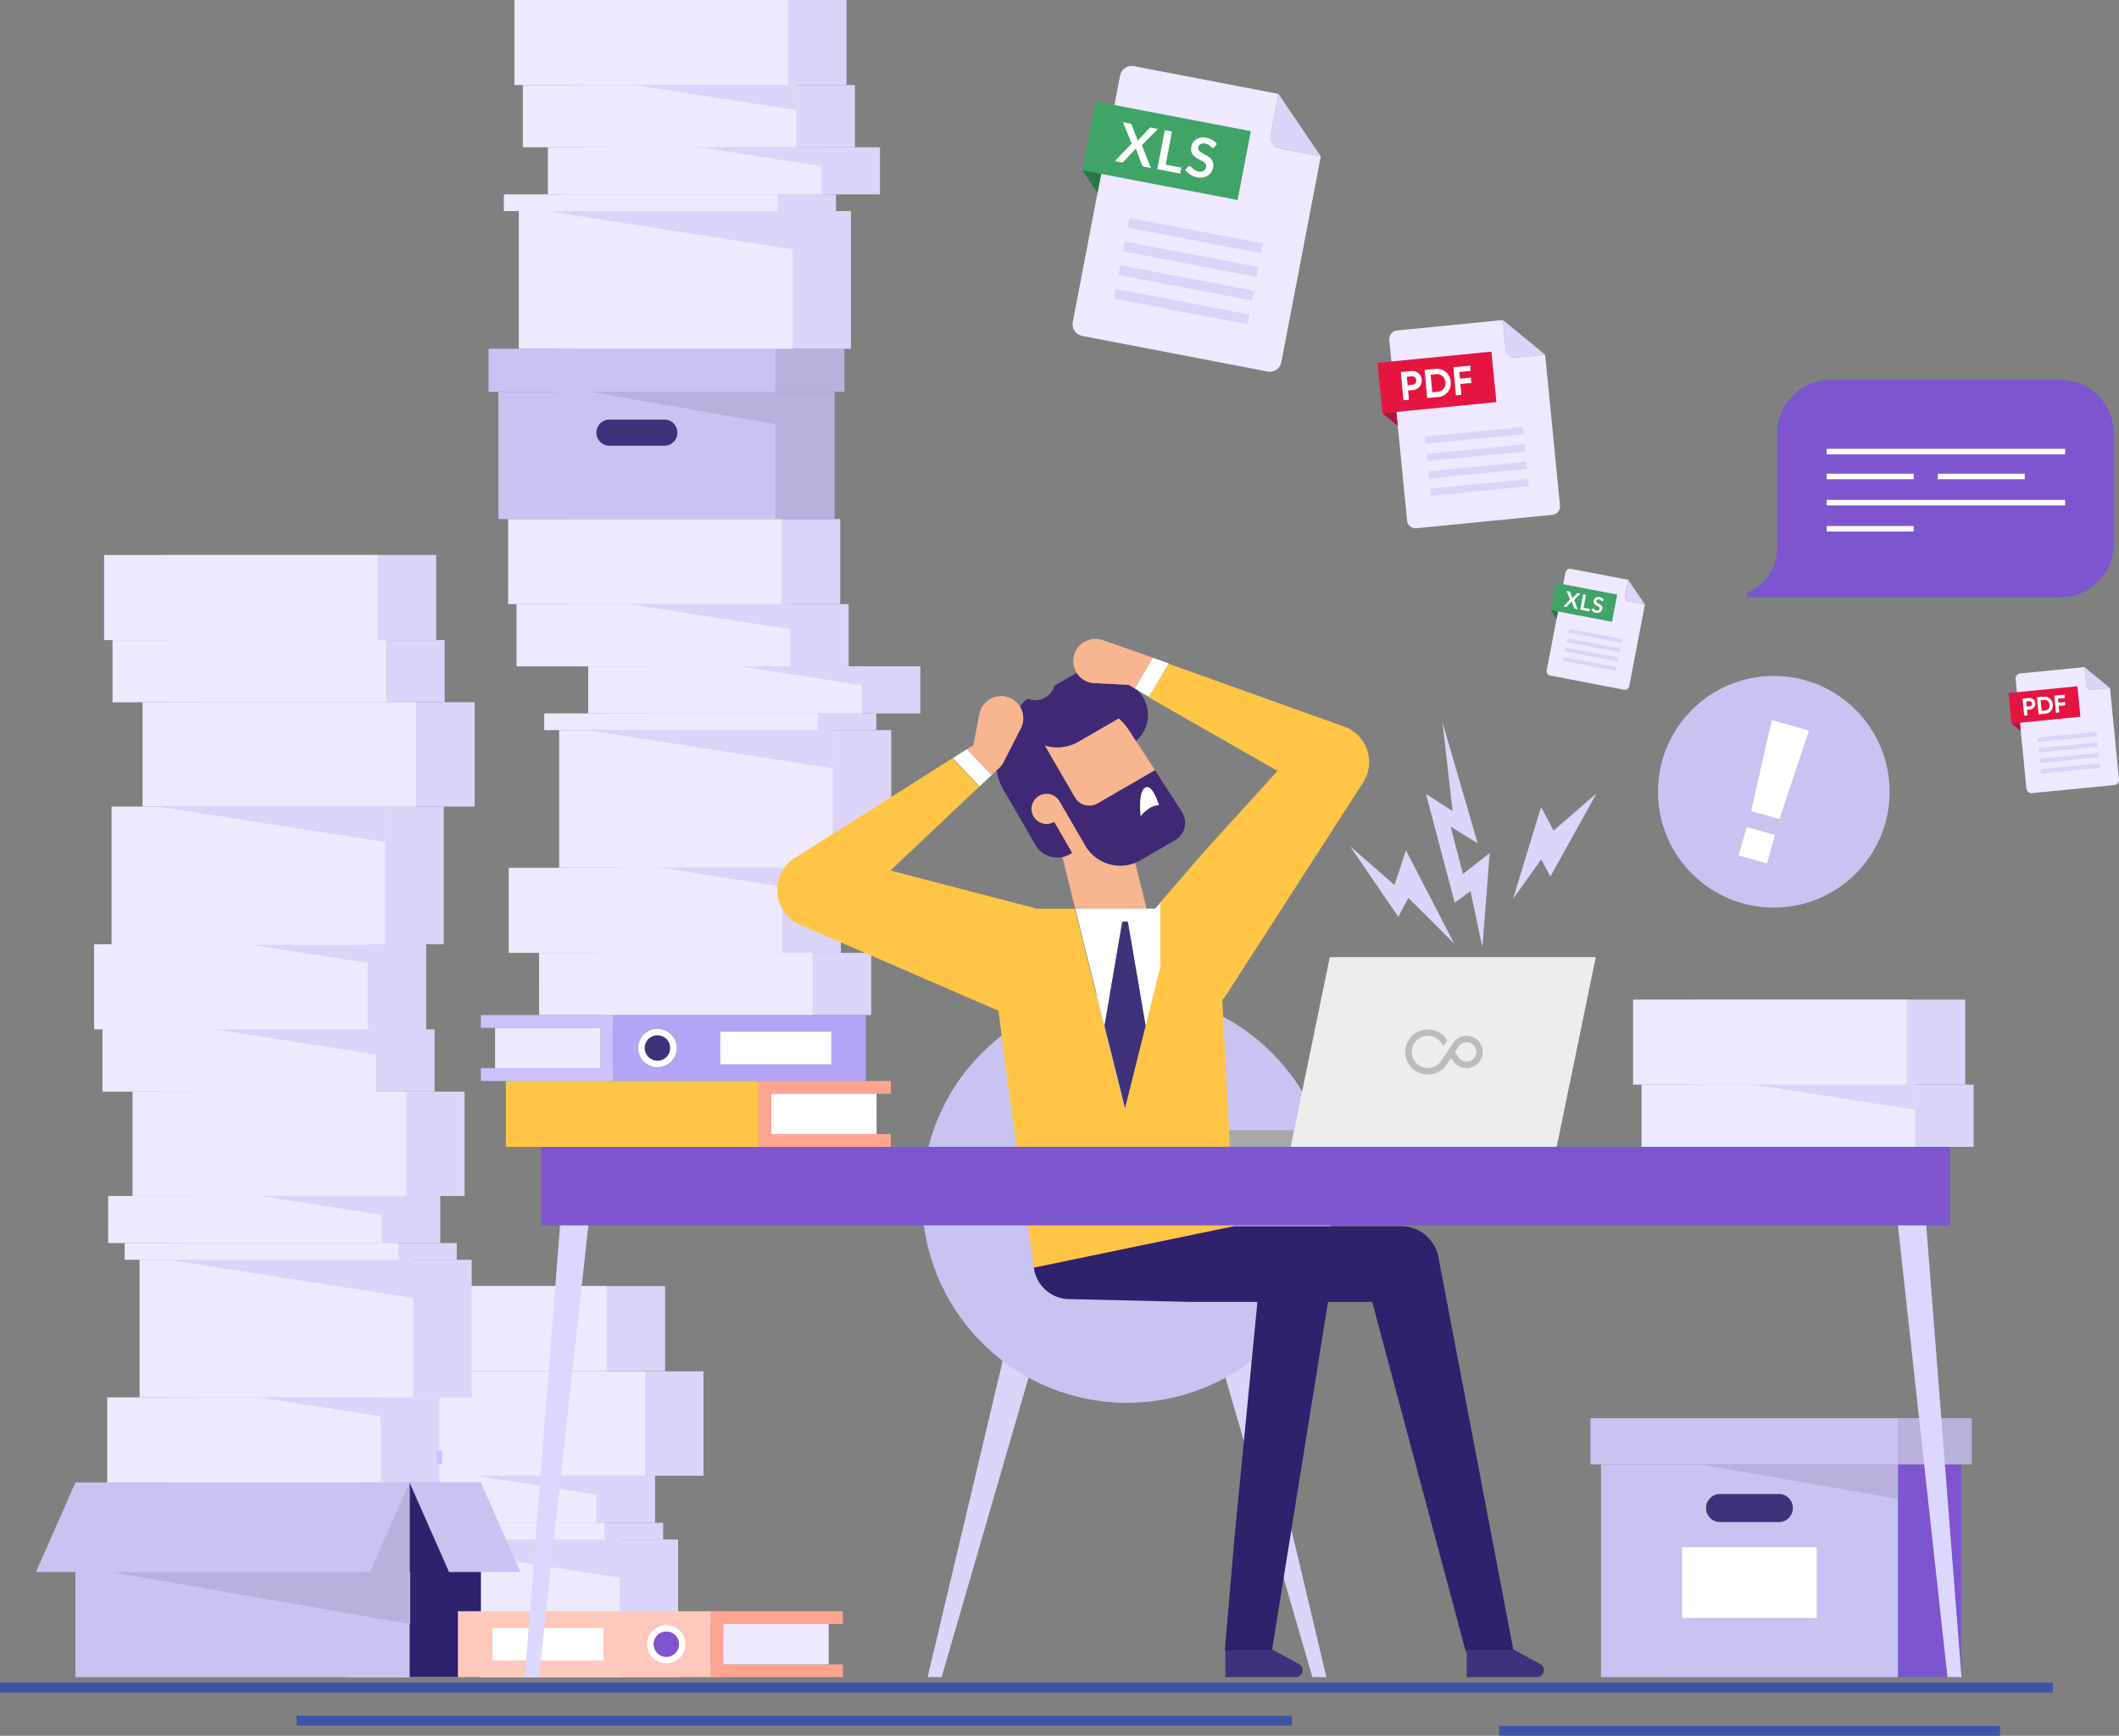 <svg xmlns="http://www.w3.org/2000/svg" width="499.548" height="409.183" xmlns:v="https://vecta.io/nano"><rect width="100%" height="100%" fill="#808080" stroke="none"/><style><![CDATA[.X{mix-blend-mode:multiply;isolation:isolate}.AC{fill:#dcd4f9}.AD{fill:#fff}.AE{fill:#eee9ff}.AF{fill:#c9c3f1}.AG{fill:#b9b0de}.AH{fill:#40327a}.AI{fill:#7d55cf}.AJ{fill:#f8f7ff}.AK{fill:#ccc2ff}.AL{fill:#f7b690}]]></style><path d="M485.66 140.82h-73.195c-.31 0-.575-.216-.64-.518s.092-.607.374-.732a11.36 11.36 0 0 0 6.743-10.374v-27c.008-6.988 5.67-12.65 12.658-12.658h54.06c6.988.008 12.65 5.67 12.658 12.658v25.97c-.01 6.986-5.672 12.646-12.658 12.654z" class="AI"/><path d="M280.692 296.472l28.7 98.882h3.3l-23.466-98.882z" class="AC"/><path d="M392.396 345.184h69.987v50.17h-69.987z" class="AI"/><path d="M377.44 345.184h69.987v50.17H377.44z" class="AF"/><path d="M392.396 334.3h72.47v10.894h-72.47z" class="AG"/><path d="M374.957 334.3h72.47v10.894h-72.47z" class="AF"/><path d="M447.426 353.345v-8.162H400.68z" class="AG"/><path d="M419.362 358.8h-13.858a3.31 3.31 0 0 1-3.309-3.309h0a3.31 3.31 0 0 1 3.309-3.31h13.858a3.31 3.31 0 0 1 3.309 3.31h0a3.31 3.31 0 0 1-3.309 3.309z" class="AH"/><path d="M396.568 364.74h31.73v16.654h-31.73z" class="AD"/><path d="M250.684 296.472l-28.7 98.882h-3.3l23.466-98.882z" class="AC"/><path d="M221.15 384.987l-.757 3.2zm10.687-45.035l-9.988 42.088z" class="AD"/><circle cx="48.328" cy="48.328" r="48.328" transform="matrix(.707 -.707 .707 .707 197.342 282.368)" class="AF"/><g fill="#8b77e8"><circle cx="6.169" cy="6.169" r="6.169" transform="matrix(.846 -.534 .534 .846 304.54 256.522)"/><path d="M315.18 252.654l42.192 15.46-1.847 6.25-43.834-9.9z"/></g><path d="M288.938 210.8l6.786 1.036c.2-.72.057-1.495-.387-2.097s-1.14-.967-1.9-.99a4.53 4.53 0 0 0-4.509 2.05z" class="AD"/><g class="AC"><path d="M95.35 362.906h64.506v32.448H95.35zm5.994-39.64h64.506v24.6h-64.506z"/><path d="M89.924 347.863h64.506v11.102H89.924z"/><path d="M91.826 358.964h64.506v3.942H91.826z"/></g><g class="AE"><path d="M81.563 362.906h64.506v32.448H81.563zm5.997-39.64h64.506v24.6H87.56z"/><path d="M76.14 347.863h64.506v11.102H76.14z"/><path d="M78.04 358.964h64.506v3.942H78.04z"/></g><path d="M146.068 371.915v-9H88.242zM92.3 303.163h64.506v20.053H92.3z" class="AC"/><path d="M78.504 303.163H143v20.053H78.504z" class="AE"/><g class="AC"><path d="M140.644 352.326v-4.464h-28.652zm-93.952-55.36h64.506v32.448H46.692z"/><path d="M39.064 329.414h64.506v20.053H39.064zm5.956-72.087h64.506v24.6H45.02z"/><path d="M39.285 281.922h64.506v11.102H39.285z"/><path d="M43.17 293.024h64.506v3.942H43.17z"/></g><g class="AE"><path d="M32.907 296.966h64.506v32.448H32.907z"/><path d="M25.28 329.414h64.506v20.053H25.28zm5.955-72.087H95.74v24.6H31.235z"/><path d="M25.5 281.922h64.506v11.102H25.5z"/><path d="M29.384 293.024H93.9v3.942H29.384z"/></g><path d="M97.412 305.975v-9H39.586zm-7.628 27.903v-4.464h-28.65zM35.966 222.6h64.506v20.053H35.966zm1.982 20.063h64.506v14.664H37.948z" class="AC"/><path d="M22.18 222.6h64.506v20.053H22.18zm1.983 20.063H88.67v14.664H24.163z" class="AE"/><path d="M88.668 248.587v-5.925H50.642zm1.337 37.8v-4.464h-28.65z" class="AC"/><path d="M96.545 349.466h16.832v45.888H96.545z" fill="#2f216c"/><g class="AF"><path d="M17.784 349.466h78.76v45.888h-78.76z"/><path d="M122.69 370.57h-16.833l-9.31-21.1h16.832z"/></g><g class="AG"><path d="M96.712 382.87v-12.3H26.26z"/><path d="M84.092 349.466h12.453v24.75H84.092z"/></g><path d="M87.233 370.57H8.473l9.31-21.1h78.76z" class="AF"/><path d="M102.917 341.952h1.306v3.232h-1.306z" class="AK"/><g fill="#ffa491"><path d="M167.5 379.82h31.205v3.007H167.5zm0 12.527h31.205v3.007H167.5z"/><path d="M167.5 395.354V379.82h3.007v15.535z"/></g><path d="M107.956 379.82H167.5v15.535h-59.543z" fill="#ffc8bd"/><circle cx="4.51" cy="4.51" r="4.51" transform="matrix(.23 -.973 .973 .23 151.653 390.939)" class="AD"/><circle cx="3.007" cy="3.007" r="3.007" transform="matrix(.23 -.973 .973 .23 153.462 389.822)" class="AI"/><path d="M170.506 382.825h24.848v9.522h-24.848z" class="AE"/><path d="M116.076 383.765h26.185v7.642h-26.185z" class="AD"/><path d="M420.063 396.008h0zm51.92 0h0z" class="AJ"/><path d="M445.428 270.347l.686 6.53 13 118.476h3.3l-9.75-125.007zm-304.72 0l-.686 6.53-13 118.476h-3.3l9.75-125.007z" fill="#ddd6ff"/><path d="M455.085 358.705l2.808 25.612z" class="AJ"/><g class="AC"><path d="M40.084 190.136H104.6v32.448H40.084z"/><path d="M47.386 165.546h64.506v24.59H47.386z"/></g><g class="AE"><path d="M26.298 190.136h64.506v32.448H26.298z"/><path d="M33.6 165.546h64.506v24.59H33.6z"/></g><g class="AC"><path d="M90.804 198.492v-8.357H37.167zM38.33 130.83h64.506v20.053H38.33z"/><path d="M40.314 150.882h64.506v14.664H40.314z"/></g><g class="AE"><path d="M24.546 130.83h64.506v20.053H24.546z"/><path d="M26.528 150.882h64.506v14.664H26.528z"/></g><g class="AC"><path d="M97.517 228.683v-5.924H59.5zm48.088-56.567h64.506v32.448h-64.506z"/><path d="M133.724 204.564h64.506v20.053h-64.506zm18.736-47.49h64.506v11.102H152.46z"/><path d="M140.87 224.617h64.506v14.664H140.87zm1.212-56.443h64.506v3.942h-64.506z"/></g><g class="AE"><path d="M131.82 172.116h64.506v32.448H131.82z"/><path d="M119.94 204.564h64.506v20.053H119.94zm18.735-47.49h64.506v11.102h-64.506z"/><path d="M127.084 224.617H191.6v14.664h-64.506zm1.213-56.443h64.506v3.942h-64.506z"/></g><g class="AC"><path d="M196.325 181.126v-9h-57.827zm-11.88 27.902v-4.464h-28.65zm-50.87-86.672h64.506v20.053h-64.506z"/><path d="M135.56 142.408h64.506v14.664H135.56z"/></g><g class="AE"><path d="M119.79 122.356h64.506v20.053H119.79z"/><path d="M121.773 142.408h64.506v14.664h-64.506z"/></g><path d="M186.28 148.333v-5.924h-38.026zm16.9 13.203v-4.464h-28.65z" class="AC"/><g class="AK"><path d="M144.568 242.287h-31.205v-3.007h31.205zm0 12.53h-31.205v-3.007h31.205z"/><path d="M141.56 254.816V239.28h3.007v15.535z"/></g><path d="M204.11 254.816h-59.543V239.28h59.543z" fill="#b3a4f5"/><circle cx="154.988" cy="247.048" r="4.51" class="AD"/><circle cx="3.007" cy="3.007" r="3.007" transform="matrix(.707 -.707 .707 .707 150.736 247.048)" class="AH"/><path d="M141.56 251.81h-24.848v-9.522h24.848z" class="AE"/><g class="AD"><path d="M195.99 250.87h-26.185v-7.642h26.185z"/><circle cx="168.378" cy="262.584" r="4.51"/></g><circle cx="3.007" cy="3.007" r="3.007" transform="matrix(.23 -.973 .973 .23 164.761 264.82)" class="AH"/><path d="M181.805 257.823h24.848v9.522h-24.848zm-54.43.94h26.185v7.642h-26.185z" class="AD"/><g class="AC"><path d="M398.783 235.635h64.506v20.053h-64.506z"/><path d="M400.765 255.688h64.506v14.664h-64.506z"/></g><g class="AE"><path d="M384.997 235.635h64.506v20.053h-64.506z"/><path d="M386.98 255.688h64.506v14.664H386.98z"/></g><path d="M451.485 261.612v-5.925H413.46z" class="AC"/><path d="M187.705 203.91h16.406v1.306h-16.406z" class="AK"/><path d="M274.66 266.43h35.726v3.918H274.66z" fill="#a8a8a8"/><path d="M376.2 225.616l-9.215 44.737h-62.7l9.215-44.736z" fill="#ededed"/><path d="M135.98 313.727l-8.1 73.86zm2.518-22.985L136.5 308.88z" class="AD"/><path d="M130.4 309.882l-3.987 51.114z" class="AJ"/><circle cx="418.168" cy="186.641" r="27.306" class="AF"/><path d="M419.502 193.066l-6.693-1.875 4.9-21.44 8.752 2.453zm-7.75 1.896l6.692 1.875-1.875 6.692-6.692-1.875zM302.6 60.998l-2.115-1.54a26.86 26.86 0 0 0-14.813-4.438v-1.306a28.16 28.16 0 0 1 15.53 4.653l2.217 1.614z" class="AD"/><path d="M477.844 396.007h0zm-286.867 0h0zm-123.877 0h0zm-16.383 0h0z" class="AJ"/><path d="M131.45 92.373h65.305v29.983H131.45z" class="AG"/><path d="M117.494 92.373H182.8v29.983h-65.305z" class="AF"/><path d="M131.45 82.208h67.62v10.165h-67.62z" class="AG"/><path d="M115.178 82.208h67.62v10.165h-67.62z" class="AF"/><path d="M182.8 99.988v-7.616h-43.62z" class="AG"/><path d="M156.614 105.08H143.68a3.09 3.09 0 0 1-3.088-3.088h0a3.09 3.09 0 0 1 3.088-3.088h12.933a3.09 3.09 0 0 1 3.088 3.088h0a3.09 3.09 0 0 1-3.088 3.088z" class="AH"/><g class="AC"><path d="M136.094 49.76H200.6v32.448h-64.506zm6.856-15.043h64.506V45.82H142.95z"/><path d="M132.57 45.818h64.506v3.942H132.57z"/></g><g class="AE"><path d="M122.308 49.76h64.506v32.448h-64.506zm6.856-15.043h64.506V45.82h-64.506z"/><path d="M118.785 45.818h64.506v3.942h-64.506z"/></g><g class="AC"><path d="M186.814 58.77v-9h-57.827zM135.065 0h64.506v20.053h-64.506z"/><path d="M137.048 20.053h64.506v14.664h-64.506z"/></g><g class="AE"><path d="M121.28 0h64.506v20.053H121.28z"/><path d="M123.262 20.053h64.506v14.664h-64.506z"/></g><path d="M187.77 25.977v-5.924h-38.03zm5.9 13.203v-4.464h-28.65z" class="AC"/><path d="M430.626 105.803h56.226v1.306h-56.226zm0 5.86h20.523v1.306h-20.523zm0 6.167h56.226v1.306h-56.226zm0 6.167h20.523v1.306h-20.523zm26.174-12.334h20.523v1.306H456.8z" class="AD"/><path d="M340.067 170.275l2.373 20.9-6.266-4 6.775 25.614 3.72-2.718 2.8 13.238 1.725-22.227-6.316 4.946-2.88-11.148 6.36 3.908zm16.625 41.625l6.606-21.67 2.95 5.568 10.115-8.762-10.865 19.607-2.15-4.057z" class="AC"/><path d="M272.656 213.83l-.3.35z" fill="#7760db"/><path d="M267.63 203.4a9.49 9.49 0 0 1-11.757-4.036l-6.064-10.46a3.561 3.561 0 1 0-6.162 3.572 3.56 3.56 0 0 0 4.867 1.295h0l4.23 7.293-.513.3a5.92 5.92 0 0 1-1.756.672l3 12.148h16.823zm-1.48-31.3a13.06 13.06 0 0 0-2.4-2.767l-9.486 5.5a9.96 9.96 0 0 1-7.983.88l7.134 12.3c1.113 1.85 3.505 2.466 5.373 1.383l13.5-7.822-4.464-6.906z" class="AL"/><path d="M241.136 170.3c-.094.487-.257.96-.484 1.4h0l-4.163 8.132a3.9 3.9 0 0 1-.794 1.056h0l-.713.675c.197 1.582.71 3.107 1.512 4.485l7.62 13.145c1.647 2.832 5.275 3.798 8.112 2.158l.513-.3-4.23-7.293a3.56 3.56 0 1 1-3.572-6.162 3.56 3.56 0 0 1 4.867 1.295l6.065 10.46c2.658 4.5 8.435 6.037 12.978 3.452l8.164-4.733c1.125-.652 1.933-1.737 2.237-3.002s.076-2.598-.63-3.7l-6.344-9.798-13.492 7.822c-1.868 1.083-4.26.467-5.373-1.383l-7.134-12.3c2.667.84 5.564.52 7.983-.88l9.486-5.5c.926.805 1.734 1.737 2.4 2.767l1.662 2.572a8.01 8.01 0 0 0 1.757-10.128h0a7.99 7.99 0 0 0-1.684-2.028l-1.798-1.072-8.143-.415a5.19 5.19 0 0 1-4.132-2.4l-5.184 3.008c-.373 1.282-1.27 2.347-2.47 2.933s-2.59.64-3.83.145c-.787.456-1.426 1.13-1.84 1.94a5.2 5.2 0 0 1 .65 3.639zm28.845 15.382c1.758-.987 3.22 4.115 3.22 4.115a4.64 4.64 0 0 0-2.027.586 9.07 9.07 0 0 0-2.267 2s-.684-5.714 1.074-6.703z" fill="#412875"/><path d="M256.5 160.743a5.21 5.21 0 0 0 1.455.281h0l8.143.415-.83-.495 2.272 1.355 4.315-7.24-3.293-1.182-8.63-3c-2.718-.923-5.672.52-6.615 3.23s.476 5.675 3.18 6.64z" class="AL"/><path d="M267.53 162.3l-1.443-.86 4.798 2.865 4.705-7.9-3.753-1.345zm-32.545 19.272l.713-.675-1.922 1.818-5.8-6.125-3.37 2.13 6.315 6.685 2.844-2.687z" class="AD"/><path d="M233.774 182.713l1.922-1.818a3.9 3.9 0 0 0 .794-1.056h0l4.163-8.132c.934-1.82.72-4.017-.547-5.622s-3.354-2.324-5.34-1.838-3.507 2.086-3.89 4.095l-1.4 7.306-1.492.944z" class="AL"/><path d="M290.885 288.894l-2.725-53.146c.374-.443.717-.91 1.028-1.4l.01.008 32.133-49.868a8.88 8.88 0 0 0-4.472-13.214c-.02-.008-.04-.012-.06-.018l-41.317-14.8-4.705 7.9 30.392 17.367-17.616 19.4-10.12 11.723v15.14l-8.317 33.306-1-4.008-10.755-43.06h-8.8l-34.635-9.012 20.9-19.762-6.315-6.685 3.37-2.13-40.518 25.626a8.91 8.91 0 0 0 1.208 15.7h0l46.82 20.318 1.988 15.63 6.346 44.755a8.51 8.51 0 0 0 8.422 7.419" fill="#ffc547"/><path d="M272.656 213.83l-.3.35h-18.88l6.903 27.632 4.2-24.5h1.306l4.2 24.5-4.852 19.435 8.32-33.313v-15.138z" class="AD"/><path d="M265.884 217.3h-1.306l-4.2 24.5 4.852 19.436 4.852-19.435zm97.243 174.975l-6.33-3.452h-11.03v6.53h16.575a1.64 1.64 0 0 0 .785-3.079zm-74.247-3.45v6.53h16.577a1.64 1.64 0 0 0 .785-3.079l-6.33-3.452z" class="AH"/><path d="M271.174 190.383a4.64 4.64 0 0 1 2.027-.586s-1.462-5.1-3.22-4.115-1.074 6.7-1.074 6.7c.64-.788 1.405-1.464 2.267-2z" class="AD"/><path d="M243.73 298.822a8.51 8.51 0 0 0 8.422 7.419l28.328.653h15.3l.65.055-5.436 55.867-2.2 25.737a5.34 5.34 0 0 0-.024.476h11.03l.06.033 13.224-82.168h10.408l22.17 82.864v-.73h11.023a5.54 5.54 0 0 0-.1-1.038h0l-17.496-91.692c-.805-4.198-4.477-7.234-8.75-7.235h-39.442" fill="#2f216c"/><path d="M127.604 270.347H459.69v18.51H127.604z" class="AI"/><path d="M318.25 199.458l11.415 16.682 2.344-4.492 10.8 10.776-11.356-21.973-2.715 8.184z" class="AC"/><path d="M210.004 257.823v-3.007H178.8v15.536h31.205v-3.01h-28.2v-9.522z" fill="#ffa491"/><path d="M119.256 254.816H178.8v15.535h-59.543z" fill="#ffc547"/><path d="M0 396.662h483.976v2.3H0zm69.918 7.798h234.646v2.3H69.918zm283.51 2.413H471.5v2.3H353.427z" fill="#3f53a6"/><path class="X" d="M345.74 244.158a3.83 3.83 0 0 0-3.167 1.7l-2.787 4.206a3.8 3.8 0 0 1-6.895-2.837 3.8 3.8 0 0 1 3.728-3.063c1.26-.004 2.44.623 3.142 1.672l.507.76.912-1.368-.127-.2c-1.41-2.112-4.118-2.934-6.465-1.962s-3.682 3.465-3.188 5.957 2.68 4.288 5.22 4.29c1.786.008 3.455-.888 4.434-2.382l1.04-1.57.482.735c1.01 1.507 2.945 2.09 4.62 1.395s2.628-2.478 2.275-4.257-1.914-3.063-3.73-3.066zm0 6.08c-.77 0-1.485-.39-1.9-1.038l-.836-1.24.836-1.267a2.3 2.3 0 0 1 1.9-1.013 2.28 2.28 0 0 1 0 4.56z" fill="#bcbcbc"/><path d="M299.547 31.78c-.282 1.494.695 2.936 2.188 3.226l9.643 1.85-9.98-14.72z" class="AC"/><path d="M299.55 31.78l1.85-9.644-34.12-6.547c-1.494-.282-2.935.696-3.226 2.188l-11.164 58.18c-.282 1.494.695 2.935 2.187 3.226l43.762 8.4c1.494.282 2.935-.695 3.226-2.187l9.314-48.537-9.643-1.85c-1.494-.29-2.472-1.735-2.187-3.23z" class="AE"/><path d="M258.254 23.91l36.622 7.01-3.107 16.23-36.622-7.01z" fill="#40a368"/><path d="M255.14 40.142l3.6 5.31.855-4.456z" fill="#267a48"/><path d="M266.255 51.34l31.5 6.03-.443 2.315-31.5-6.03zm-1.072 5.585l31.5 6.03-.443 2.315-31.5-6.03zm-1.073 5.587l31.5 6.03-.443 2.315-31.5-6.03zm-1.07 5.586l31.5 6.03-.443 2.315-31.5-6.03z" class="AC"/><path d="M266.788 33.825l-2.077-5.032 1.706.327c.1.012.176.046.25.1a.44.44 0 0 1 .113.183l1.446 3.782.1-.15a1.79 1.79 0 0 1 .12-.145l2.5-2.656a.42.42 0 0 1 .408-.166l1.643.315-3.8 3.83 2.127 5.392-1.713-.328a.42.42 0 0 1-.26-.142.86.86 0 0 1-.136-.237l-1.456-3.936a1.28 1.28 0 0 1-.085.132q-.045.06-.088.112l-2.67 2.867a1.03 1.03 0 0 1-.21.168c-.082.05-.18.065-.272.044l-1.6-.308zm8.02 4.975l3.686.707-.27 1.413-5.4-1.036 1.766-9.205 1.713.328zm11.486-4.13a.48.48 0 0 1-.2.166.41.41 0 0 1-.23.015.56.56 0 0 1-.268-.153q-.14-.13-.333-.292a3.12 3.12 0 0 0-.464-.317 2.16 2.16 0 0 0-.666-.23 2.05 2.05 0 0 0-.637-.033 1.34 1.34 0 0 0-.492.153c-.137.076-.254.183-.34.314a1.22 1.22 0 0 0-.179.451.83.83 0 0 0 .077.576 1.54 1.54 0 0 0 .41.461 4.59 4.59 0 0 0 .63.4q.36.195.73.408a7.65 7.65 0 0 1 .719.468c.226.165.426.364.593.6a2.12 2.12 0 0 1 .35.77 2.4 2.4 0 0 1-.005 1.009 3.24 3.24 0 0 1-.438 1.127 2.74 2.74 0 0 1-.806.828 2.99 2.99 0 0 1-1.125.444c-.464.078-.94.07-1.4-.028a4.46 4.46 0 0 1-.849-.252c-.27-.1-.527-.243-.77-.4-.236-.152-.457-.327-.66-.522-.193-.185-.365-.4-.513-.613l.654-.726c.06-.05.127-.1.2-.117a.42.42 0 0 1 .231-.018.62.62 0 0 1 .319.2q.16.166.38.373a3.4 3.4 0 0 0 .536.4 2.34 2.34 0 0 0 .793.288 1.71 1.71 0 0 0 1.2-.129c.326-.2.544-.54.592-.92a.94.94 0 0 0-.068-.627 1.49 1.49 0 0 0-.406-.477 3.67 3.67 0 0 0-.631-.395q-.36-.18-.73-.385a6.84 6.84 0 0 1-.718-.455c-.23-.166-.43-.37-.592-.6a2.15 2.15 0 0 1-.343-.809c-.065-.363-.058-.735.022-1.095a2.58 2.58 0 0 1 1.137-1.676 2.94 2.94 0 0 1 1.059-.411 3.5 3.5 0 0 1 1.323.023c.513.093 1.005.277 1.453.543.405.24.757.558 1.035.938z" class="AD"/><path d="M383.1 140.495c-.112.59.275 1.162.866 1.277l3.816.732-3.95-5.825z" class="AC"/><path d="M383.1 140.495l.732-3.816-13.5-2.59a1.1 1.1 0 0 0-1.277.866l-4.418 23.024c-.112.59.275 1.162.866 1.277l17.318 3.323c.59.112 1.162-.275 1.277-.865l3.686-19.208-3.816-.732c-.592-.114-.98-.686-.868-1.278z" class="AE"/><path d="M366.76 137.382l14.492 2.775-1.23 6.422-14.492-2.775z" fill="#40a368"/><path d="M365.526 143.805l1.425 2.1.34-1.763z" fill="#267a48"/><path d="M369.925 148.236l12.465 2.386-.175.916-12.465-2.386zm-.425 2.21l12.465 2.386-.175.916-12.465-2.386zm-.424 2.2l12.465 2.386-.175.916-12.465-2.386zm-.424 2.21l12.465 2.386-.175.916-12.465-2.386z" class="AC"/><path d="M370.136 141.305l-.822-2 .675.13c.036.004.07.017.1.038.02.02.036.045.045.073l.572 1.5.04-.06c.014-.02.03-.038.048-.058l.988-1.05c.037-.05.1-.075.16-.065l.65.125-1.508 1.516.842 2.134-.677-.13c-.04-.006-.074-.026-.1-.056s-.04-.06-.054-.094l-.576-1.558a.48.48 0 0 1-.034.052l-.035.044-1.056 1.135a.42.42 0 0 1-.083.066.14.14 0 0 1-.108.017l-.635-.122zm3.174 1.972l1.46.28-.108.56-2.136-.4.7-3.643.678.13zm4.548-1.637a.19.19 0 0 1-.079.065c-.03.01-.06.013-.1.006a.22.22 0 0 1-.106-.06q-.055-.05-.132-.115a1.14 1.14 0 0 0-.183-.125.86.86 0 0 0-.263-.091.82.82 0 0 0-.252-.013.53.53 0 0 0-.194.061.38.38 0 0 0-.135.124.48.48 0 0 0-.071.178.33.33 0 0 0 .031.228.61.61 0 0 0 .162.183c.08.06.162.114.25.16l.3.16c.098.056.193.118.285.185a1.06 1.06 0 0 1 .235.233.83.83 0 0 1 .139.3.9.9 0 0 1 0 .4 1.28 1.28 0 0 1-.173.446 1.09 1.09 0 0 1-.319.328c-.135.088-.286.148-.445.176a1.54 1.54 0 0 1-.554-.01 1.74 1.74 0 0 1-.336-.1c-.106-.043-.2-.097-.305-.16a1.82 1.82 0 0 1-.26-.207 1.38 1.38 0 0 1-.2-.243l.26-.287c.023-.02.05-.035.078-.046s.06-.013.092-.007c.05.012.093.04.126.078l.15.148a1.35 1.35 0 0 0 .213.16c.097.057.203.095.314.114a.69.69 0 0 0 .475-.05.5.5 0 0 0 .234-.364c.02-.083.01-.17-.027-.248a.59.59 0 0 0-.161-.189 1.47 1.47 0 0 0-.25-.156q-.143-.072-.3-.152c-.098-.054-.193-.114-.284-.18a1.02 1.02 0 0 1-.234-.236.85.85 0 0 1-.136-.32 1.1 1.1 0 0 1 .009-.433 1.02 1.02 0 0 1 .45-.663 1.17 1.17 0 0 1 .42-.162c.173-.03.35-.027.523.01.203.037.398.1.575.215a1.37 1.37 0 0 1 .409.371z" class="AD"/><path d="M355.008 82.514a2 2 0 0 0 2.179 1.788l7.068-.7-9.944-8.16z" class="AC"/><path d="M355.008 82.514l-.7-7.07-25 2.465a2 2 0 0 0-1.789 2.18l4.2 42.646a2 2 0 0 0 2.179 1.788l32.078-3.16a2 2 0 0 0 1.789-2.179l-3.506-35.577-7.068.7a2 2 0 0 1-2.173-1.793z" class="AE"/><path d="M324.75 85.536l26.846-2.646 1.172 11.897-26.846 2.646z" fill="#e51542"/><path d="M325.923 97.433l3.588 2.944-.322-3.266z" fill="#b5123d"/><path d="M335.932 102.915l23.1-2.275.167 1.697-23.1 2.275zm.403 4.085l23.1-2.275.167 1.697-23.1 2.275zm.405 4.104l23.1-2.275.167 1.697-23.1 2.275zm.403 4.096l23.1-2.275.167 1.697-23.1 2.275z" class="AC"/><path d="M335.18 89.5c.057.598-.13 1.194-.518 1.653a2.23 2.23 0 0 1-1.544.785l-1.167.107.2 2.182-1.3.12-.6-6.64 2.476-.228c.597-.067 1.196.1 1.662.5s.757.933.8 1.53zm-1.3.12a.96.96 0 0 0-1.06-.917l-1.167.107.185 2 1.167-.107c.264-.023.507-.152.672-.36a.97.97 0 0 0 .204-.734zm8.1.355a3.21 3.21 0 0 1-2.892 3.615l-2.637.242-.6-6.64 2.637-.242a3.21 3.21 0 0 1 3.502 3.026zm-1.253.115c-.007-.543-.243-1.057-.65-1.417a1.93 1.93 0 0 0-1.486-.472l-1.328.122.38 4.136 1.328-.122a1.93 1.93 0 0 0 1.374-.735c.334-.427.472-.977.38-1.512zm3.303-2.4l.145 1.575 2.58-.237.115 1.252-2.58.237.235 2.562-1.3.12-.6-6.64 3.966-.365.115 1.252z" class="AD"/><path d="M491.822 161.536a1.21 1.21 0 0 0 1.32 1.083l4.28-.42-6.02-4.94z" class="AC"/><path d="M491.822 161.536l-.422-4.28-15.14 1.492a1.21 1.21 0 0 0-1.083 1.32l2.544 25.818a1.21 1.21 0 0 0 1.32 1.083l19.42-1.914a1.21 1.21 0 0 0 1.083-1.319L497.42 162.2l-4.28.42a1.21 1.21 0 0 1-1.32-1.084z" class="AE"/><path d="M473.505 163.366l16.252-1.602.7 7.203-16.252 1.602z" fill="#e51542"/><path d="M474.215 170.568l2.172 1.783-.195-1.977z" fill="#b5123d"/><path d="M480.274 173.888l13.978-1.377.1 1.027-13.978 1.377zm.244 2.48L494.496 175l.1 1.027-13.978 1.377zm.245 2.48l13.978-1.377.1 1.027-13.978 1.377zm.244 2.48l13.978-1.377.1 1.027-13.978 1.377z" class="AC"/><path d="M479.82 165.772a1.35 1.35 0 0 1-1.249 1.476l-.706.065.12 1.32-.793.073-.37-4.02 1.5-.138a1.35 1.35 0 0 1 1.497 1.224zm-.787.072a.58.58 0 0 0-.642-.555l-.706.065.112 1.218.706-.065c.16-.014.307-.092.407-.218s.145-.286.123-.445zm4.895.216a1.98 1.98 0 0 1-.4 1.466 1.93 1.93 0 0 1-1.34.722l-1.6.147-.37-4.02 1.6-.147a1.94 1.94 0 0 1 1.45.465c.4.345.642.84.67 1.368zm-.758.07c-.004-.33-.147-.64-.393-.858s-.572-.322-.9-.286l-.8.074.23 2.5.8-.074c.327-.025.628-.186.83-.444a1.17 1.17 0 0 0 .232-.912zm2-1.447l.088.953 1.562-.144.07.758-1.562.144.142 1.55-.792.073-.37-4.02 2.4-.22.07.758z" class="AD"/></svg>